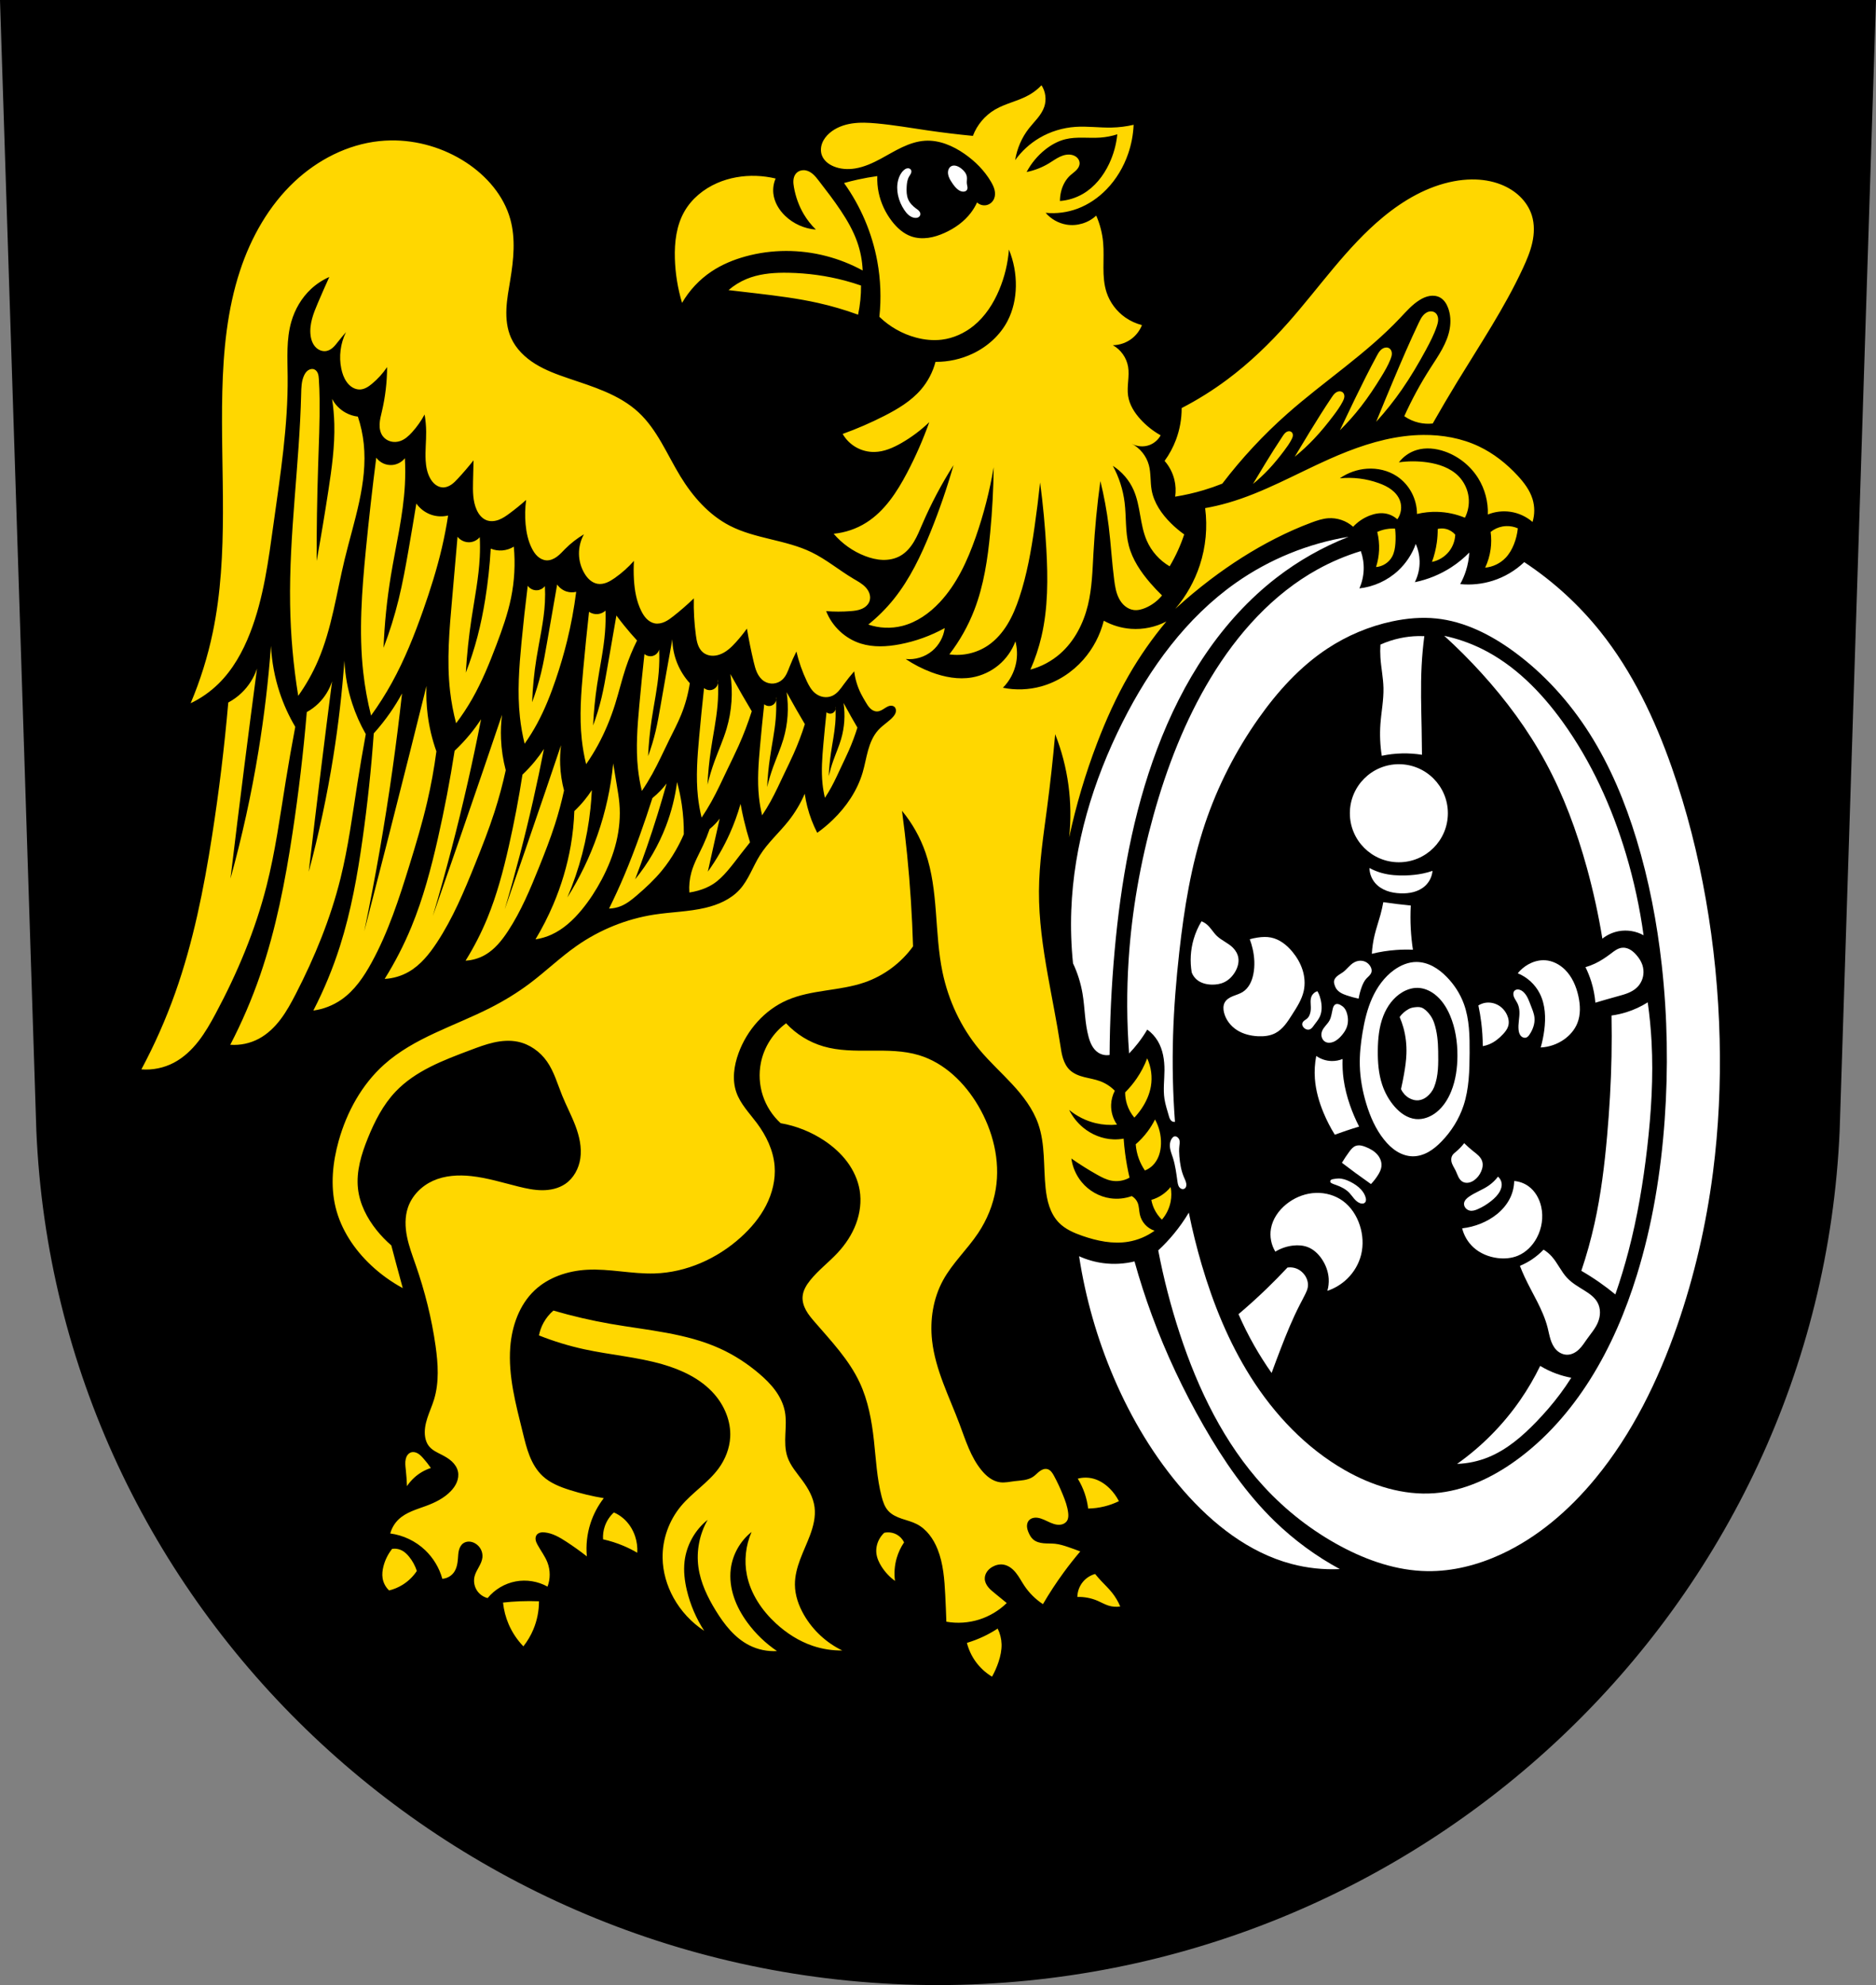 <svg xmlns="http://www.w3.org/2000/svg" width="701.33" height="741.77" viewBox="0 0 701.334 741.769"><rect x="0" y="0" width="701.334" height="741.769" fill="#808080" stroke="none"/><g transform="translate(-8.161-37.19)" fill-rule="evenodd"><path d="m13.84 42.692l13.398 416.62c7.415 175.25 153.92 314.05 331.59 314.14 177.51-.215 324.07-139.06 331.59-314.14l13.398-416.62h-344.98z" stroke="#000" stroke-width="11"/><g transform="translate(8.161 37.19)"><path d="m389.35 31.867c-1.365 1.429-2.942 2.656-4.662 3.627-4.01 2.266-8.715 3.108-12.691 5.438-3.773 2.211-6.751 5.748-8.287 9.842-5.714-.551-11.414-1.24-17.09-2.07-6.295-.92-12.571-2.01-18.906-2.59-3.071-.28-6.178-.44-9.227.021-3.049.461-6.06 1.579-8.385 3.604-1.172 1.021-2.165 2.277-2.725 3.727-.56 1.45-.664 3.103-.125 4.561.36.972.993 1.834 1.766 2.525.772.692 1.682 1.22 2.639 1.619 2.514 1.049 5.338 1.212 8.03.777 3.387-.548 6.562-2 9.584-3.627 2.65-1.425 5.223-2.996 7.945-4.277 2.722-1.281 5.626-2.273 8.629-2.455 5.277-.32 10.428 1.896 14.764 4.92 3.937 2.746 7.411 6.22 9.842 10.359.565.962 1.076 1.97 1.344 3.053.267 1.083.276 2.254-.145 3.287-.255.627-.665 1.192-1.188 1.623-.523.431-1.157.726-1.824.844-1.201.211-2.493-.188-3.367-1.037-.63 1.376-1.415 2.683-2.332 3.887-2.527 3.317-6.04 5.803-9.842 7.51-1.948.874-3.994 1.558-6.109 1.842-2.116.284-4.307.157-6.322-.547-2.944-1.028-5.352-3.225-7.252-5.697-2.397-3.12-4.112-6.769-4.92-10.619-.428-2.04-.602-4.134-.518-6.217-2.433.336-4.853.768-7.252 1.295-1.739.382-3.466.816-5.18 1.297 6.231 8.681 10.51 18.754 12.432 29.27 1.247 6.822 1.51 13.823.777 20.719 3.813 3.703 8.589 6.406 13.727 7.77 3.116.827 6.381 1.167 9.582.777 4.355-.53 8.505-2.418 11.914-5.18 4.325-3.504 7.431-8.333 9.582-13.467 1.999-4.771 3.23-9.864 3.627-15.02 1.78 4.337 2.667 9.04 2.59 13.727-.074 4.479-1.041 8.976-3.109 12.949-2.784 5.347-7.507 9.578-12.949 12.172-4.348 2.073-9.168 3.146-13.984 3.109-.999 3.805-2.875 7.376-5.439 10.359-3.694 4.297-8.678 7.268-13.727 9.842-5.03 2.566-10.227 4.815-15.541 6.732 1.192 2.076 2.952 3.822 5.04 5 2.084 1.178 4.486 1.784 6.879 1.734 3.587-.074 6.992-1.578 10.1-3.367 3.75-2.158 7.237-4.774 10.359-7.77-2.311 6.488-5.082 12.811-8.287 18.906-3.784 7.198-8.402 14.312-15.281 18.648-3.659 2.307-7.865 3.737-12.172 4.143 3.122 3.667 7.165 6.544 11.654 8.289 2.121.824 4.357 1.402 6.631 1.479 2.274.076 4.593-.367 6.578-1.479 2.152-1.205 3.822-3.135 5.104-5.242 1.281-2.107 2.208-4.407 3.184-6.672 3.288-7.634 7.189-15 11.654-22.01-2.409 8.43-5.263 16.733-8.547 24.863-3.587 8.88-7.742 17.644-13.727 25.12-2.829 3.534-6.05 6.755-9.582 9.584 4.063 1.385 8.527 1.567 12.689.518 5.416-1.365 10.165-4.734 13.986-8.807 6.393-6.813 10.378-15.529 13.469-24.346 2.982-8.507 5.236-17.269 6.732-26.16-.096 8.128-.528 16.253-1.295 24.346-.934 9.859-2.389 19.77-5.957 29.01-2.292 5.934-5.441 11.536-9.322 16.576 5.03.725 10.308-.502 14.502-3.367 2.989-2.043 5.401-4.857 7.275-7.955 1.875-3.098 3.235-6.481 4.381-9.916 2.854-8.557 4.414-17.489 5.697-26.418.792-5.512 1.483-11.04 2.072-16.574 1.09 8.254 1.867 16.55 2.33 24.863.608 10.915.66 21.984-1.813 32.633-.989 4.261-2.379 8.429-4.145 12.432 4.102-1.1 7.945-3.156 11.137-5.957 5.314-4.664 8.692-11.258 10.361-18.13 1.54-6.337 1.712-12.914 2.07-19.426.496-9.01 1.36-17.995 2.59-26.934 1.367 5.544 2.407 11.168 3.109 16.834.833 6.718 1.192 13.489 2.07 20.2.31 2.369.702 4.779 1.813 6.895.555 1.058 1.291 2.03 2.215 2.787.924.757 2.041 1.294 3.225 1.455 1.495.204 3.01-.19 4.404-.777 2.409-1.018 4.563-2.634 6.215-4.662-1.537-1.487-3.01-3.043-4.402-4.662-3.542-4.107-6.667-8.735-8.03-13.984-1.353-5.213-.895-10.713-1.553-16.06-.59-4.797-2.094-9.481-4.404-13.727 3.405 2.171 6.145 5.368 7.77 9.06 2.627 5.977 2.307 12.926 4.922 18.908 1.743 3.988 4.784 7.396 8.547 9.582 1.145-1.926 2.182-3.916 3.107-5.957.881-1.943 1.66-3.932 2.332-5.957-1.745-1.25-3.393-2.638-4.922-4.145-3.472-3.422-6.399-7.632-7.252-12.432-.548-3.083-.223-6.298-1.035-9.322-.918-3.418-3.328-6.408-6.475-8.03 2.02 1.15 4.559 1.345 6.732.518 1.752-.667 3.251-1.977 4.145-3.625-2.799-1.569-5.346-3.589-7.512-5.957-2.275-2.488-4.169-5.471-4.66-8.807-.53-3.596.606-7.293 0-10.877-.566-3.347-2.726-6.39-5.699-8.03 2.614-.03 5.21-.957 7.252-2.59 1.61-1.287 2.875-3 3.627-4.922-2.221-.566-4.339-1.535-6.217-2.848-3.239-2.265-5.748-5.573-6.992-9.324-.985-2.969-1.18-6.14-1.186-9.268-.006-3.128.169-6.263-.109-9.379-.311-3.477-1.189-6.904-2.59-10.1-2.929 2.752-7.174 4.04-11.137 3.367-2.996-.506-5.796-2.092-7.77-4.402 4.02.395 8.128-.142 11.912-1.555 4.116-1.537 7.823-4.095 10.879-7.252 3.612-3.732 6.331-8.301 8.03-13.209 1.211-3.5 1.91-7.176 2.07-10.877-2.717.631-5.499.978-8.287 1.035-4.491.093-8.985-.563-13.467-.258-4.729.322-9.387 1.734-13.469 4.143-3.552 2.095-6.66 4.939-9.06 8.289.671-4.326 2.473-8.473 5.18-11.914 1.021-1.298 2.166-2.495 3.201-3.781 1.035-1.286 1.97-2.683 2.496-4.248.89-2.647.498-5.695-1.035-8.03m28.34 18.318c-.383 3.815-1.425 7.563-3.064 11.03-2.158 4.562-5.439 8.698-9.803 11.232-2.611 1.516-5.569 2.433-8.58 2.656 0-1.168.138-2.337.41-3.473.556-2.318 1.703-4.528 3.471-6.127.727-.657 1.551-1.207 2.236-1.908.343-.35.649-.74.873-1.176.224-.436.364-.92.363-1.41 0-.726-.315-1.435-.807-1.969-.491-.534-1.149-.898-1.848-1.096-.77-.218-1.59-.237-2.381-.115-.791.122-1.556.383-2.283.719-1.453.671-2.751 1.63-4.119 2.461-2.574 1.562-5.423 2.673-8.375 3.268 1.705-3.23 4.087-6.1 6.945-8.373 2.234-1.776 4.785-3.2 7.557-3.881 4.246-1.043 8.711-.301 13.07-.613 2.149-.154 4.281-.565 6.332-1.225m-271.7 2.289c-1.42.022-2.84.107-4.254.258-11.838 1.261-22.978 6.992-31.656 15.14-9.587 9-16.257 20.819-20.371 33.31-4.775 14.499-6.232 29.886-6.607 45.15-.739 30.08 2.566 60.56-3.578 90.02-1.888 9.05-4.659 17.914-8.26 26.428 3.825-1.828 7.347-4.291 10.377-7.256 5.395-5.278 9.141-12.04 11.875-19.08 5.059-13.02 6.833-27.04 8.76-40.877 2.538-18.224 5.42-36.494 5.256-54.893-.061-6.855-.53-13.851 1.361-20.439 1.334-4.645 3.855-8.975 7.396-12.264 2-1.858 4.315-3.378 6.814-4.477-1.469 3.226-2.898 6.47-4.283 9.732-.816 1.921-1.62 3.855-2.162 5.871-.542 2.02-.818 4.126-.563 6.197.214 1.737.848 3.493 2.141 4.672.52.474 1.137.844 1.809 1.055.671.21 1.396.258 2.084.113.923-.194 1.747-.721 2.438-1.363.691-.642 1.264-1.399 1.846-2.141.939-1.196 1.913-2.365 2.92-3.504-2.072 4.179-2.699 9.06-1.752 13.627.357 1.722.941 3.421 1.945 4.865.58.835 1.303 1.582 2.168 2.115.865.533 1.879.845 2.895.805.842-.033 1.661-.306 2.406-.699.745-.393 1.421-.904 2.07-1.441 2.166-1.793 4.073-3.897 5.645-6.229-.021 5.565-.674 11.127-1.945 16.545-.369 1.573-.793 3.149-.859 4.764-.066 1.614.259 3.302 1.248 4.58.724.936 1.778 1.604 2.924 1.9 1.146.297 2.378.229 3.5-.148 1.779-.598 3.216-1.918 4.477-3.309 1.818-2.01 3.391-4.234 4.672-6.619.366 2.121.562 4.272.584 6.424.037 3.57-.402 7.142-.195 10.707.137 2.362.577 4.759 1.752 6.813.495.866 1.125 1.666 1.918 2.271.793.605 1.757 1.01 2.754 1.037 1.126.036 2.227-.398 3.16-1.029.933-.631 1.719-1.453 2.484-2.279 2.034-2.194 3.983-4.467 5.84-6.813-.075 2.66-.139 5.32-.193 7.98-.073 3.563-.103 7.262 1.361 10.512.378.837.854 1.636 1.469 2.318.614.683 1.372 1.248 2.23 1.574 1.454.553 3.106.384 4.563-.162 1.456-.546 2.75-1.446 4-2.369 2.153-1.589 4.232-3.278 6.229-5.061-.41 3.03-.474 6.105-.193 9.148.285 3.09.939 6.185 2.336 8.955.555 1.1 1.233 2.155 2.145 2.984.911.83 2.074 1.422 3.305 1.492 1.413.08 2.79-.528 3.928-1.369 1.138-.841 2.082-1.912 3.08-2.914 2.094-2.102 4.455-3.937 7.01-5.449-1.242 2.225-1.888 4.779-1.854 7.326.034 2.548.748 5.083 2.049 7.273.547.922 1.202 1.788 2.02 2.486.814.698 1.793 1.223 2.85 1.406 1.142.198 2.328-.009 3.408-.43 1.08-.421 2.065-1.048 3.02-1.711 2.644-1.846 5.068-4.01 7.203-6.424-.143 2.333-.143 4.675 0 7.01.245 4.02.935 8.07 2.725 11.678.53 1.067 1.16 2.098 1.996 2.945.837.848 1.894 1.506 3.064 1.727 1.272.24 2.599-.05 3.773-.594 1.174-.544 2.217-1.331 3.234-2.131 2.64-2.077 5.175-4.287 7.592-6.619-.104 4.618.157 9.245.779 13.822.161 1.182.348 2.37.752 3.492.404 1.122 1.041 2.184 1.973 2.93.826.661 1.856 1.046 2.908 1.158 1.052.112 2.122-.043 3.125-.379 2.489-.834 4.471-2.723 6.23-4.672 1.454-1.61 2.819-3.3 4.088-5.061.707 4.179 1.55 8.334 2.529 12.457.324 1.363.666 2.732 1.258 4 .592 1.27 1.456 2.447 2.637 3.201 1.032.66 2.283.968 3.504.863 1.221-.104 2.404-.621 3.309-1.447.693-.633 1.218-1.431 1.639-2.27.421-.839.744-1.724 1.086-2.598.752-1.921 1.597-3.805 2.531-5.645.9 3.822 2.207 7.549 3.893 11.1.787 1.656 1.694 3.318 3.115 4.477.884.721 1.952 1.221 3.078 1.404 1.126.183 2.306.044 3.344-.43.929-.424 1.725-1.102 2.41-1.859.686-.757 1.272-1.598 1.873-2.424 1.224-1.68 2.523-3.305 3.893-4.867.355 2.908 1.216 5.754 2.531 8.371.535 1.064 1.144 2.089 1.752 3.113.495.834.998 1.68 1.693 2.355.348.338.743.63 1.182.836.439.206.924.324 1.408.313.574-.014 1.131-.206 1.643-.467.512-.261.984-.589 1.471-.895.504-.316 1.034-.614 1.617-.732.292-.059.594-.072.887-.02.293.053.575.172.805.361.267.22.455.53.549.863.094.333.098.688.033 1.027-.13.68-.523 1.281-.971 1.809-.685.807-1.509 1.481-2.336 2.141-1.151.919-2.323 1.825-3.309 2.92-1.897 2.108-3 4.812-3.768 7.543-.765 2.731-1.225 5.542-2.027 8.262-1.992 6.755-6.077 12.781-11.141 17.676-1.823 1.763-3.777 3.391-5.84 4.867-1.592-3.092-2.834-6.363-3.697-9.732-.411-1.603-.737-3.229-.975-4.867-1.558 3.618-3.592 7.03-6.03 10.123-3.459 4.38-7.734 8.125-10.707 12.848-2.657 4.221-4.234 9.158-7.592 12.846-3.314 3.639-8.05 5.686-12.846 6.814-6.247 1.472-12.733 1.551-19.08 2.529-10.391 1.603-20.387 5.657-29 11.68-6.131 4.285-11.539 9.522-17.52 14.02-4.641 3.487-9.618 6.518-14.793 9.148-13.433 6.828-28.494 11.156-39.711 21.22-8.32 7.463-13.906 17.661-16.934 28.42-2.277 8.093-3.165 16.749-1.168 24.916 2.034 8.32 6.991 15.746 13.236 21.607 3.568 3.349 7.569 6.235 11.873 8.564-.854-3.112-1.696-6.226-2.529-9.344-.589-2.205-1.173-4.412-1.752-6.619-1.981-1.713-3.808-3.605-5.451-5.645-3.619-4.494-6.373-9.838-7.01-15.572-.713-6.442 1.265-12.874 3.699-18.881 2.539-6.266 5.667-12.415 10.316-17.324 7.418-7.832 17.932-11.778 28.03-15.572 2.846-1.07 5.702-2.151 8.668-2.818 2.966-.667 6.069-.912 9.05-.297 4.405.91 8.323 3.711 10.9 7.396 2.654 3.795 3.906 8.36 5.645 12.652 1.556 3.842 3.525 7.511 4.988 11.389 1.463 3.878 2.417 8.06 1.824 12.166-.544 3.764-2.496 7.404-5.645 9.537-2.497 1.692-5.582 2.354-8.598 2.346-3.02-.008-5.994-.648-8.922-1.373-5.812-1.44-11.566-3.238-17.518-3.893-4.866-.536-9.943-.264-14.404 1.752-4.259 1.924-7.828 5.507-9.344 9.928-1.202 3.507-1.093 7.352-.359 10.986.733 3.635 2.063 7.118 3.279 10.621 3.401 9.798 5.951 19.9 7.396 30.17.94 6.675 1.394 13.606-.584 20.05-.712 2.322-1.73 4.538-2.48 6.848-.75 2.31-1.232 4.773-.828 7.168.2 1.188.625 2.355 1.361 3.309.605.783 1.4 1.401 2.244 1.918.844.517 1.742.939 2.623 1.391 1.331.682 2.638 1.442 3.736 2.457 1.098 1.015 1.98 2.31 2.297 3.771.29 1.338.089 2.755-.43 4.02-.519 1.267-1.344 2.392-2.295 3.377-2.487 2.575-5.793 4.202-9.148 5.449-1.81.673-3.655 1.251-5.43 2.01-1.774.761-3.491 1.715-4.887 3.049-1.491 1.424-2.582 3.264-3.115 5.256 4.856.641 9.493 2.856 13.04 6.23 3.054 2.902 5.3 6.645 6.424 10.705 1.675-.106 3.285-.985 4.281-2.336 1.099-1.49 1.418-3.409 1.557-5.256.077-1.027.111-2.066.363-3.064.252-.999.751-1.974 1.584-2.58.638-.465 1.441-.684 2.23-.664.789.019 1.562.269 2.246.664.903.522 1.658 1.302 2.141 2.227.483.925.693 1.992.586 3.03-.131 1.266-.711 2.438-1.324 3.553-.613 1.115-1.275 2.224-1.596 3.455-.445 1.707-.178 3.587.725 5.104.902 1.516 2.428 2.649 4.141 3.072 2.628-3.222 6.424-5.472 10.512-6.23 4.02-.746 8.301-.045 11.875 1.947 1.085-2.852 1.085-6.103 0-8.955-.9-2.365-2.485-4.397-3.699-6.617-.314-.574-.607-1.172-.725-1.816-.059-.322-.073-.653-.021-.977.051-.323.17-.638.357-.906.328-.468.856-.768 1.41-.906.554-.138 1.135-.127 1.703-.066 2.904.309 5.523 1.84 7.971 3.434 2.647 1.723 5.219 3.561 7.707 5.506-.388-4.165.084-8.408 1.377-12.387 1.097-3.374 2.781-6.556 4.955-9.359-4.286-.707-8.522-1.721-12.664-3.03-3.67-1.159-7.366-2.61-10.186-5.23-2.214-2.057-3.771-4.739-4.889-7.547-1.118-2.808-1.82-5.759-2.543-8.693-2.586-10.494-5.493-21.16-4.68-31.934.592-7.843 3.367-15.795 9.08-21.2 5.196-4.91 12.407-7.306 19.545-7.707 8.449-.475 16.867 1.635 25.326 1.375 11.878-.365 23.387-5.527 32.21-13.488 3.79-3.42 7.144-7.382 9.475-11.924 2.33-4.542 3.603-9.691 3.188-14.779-.476-5.817-3.119-11.288-6.607-15.967-2.782-3.732-6.182-7.163-7.707-11.561-1.628-4.694-.877-9.922.826-14.59 3.158-8.655 9.721-16.14 18.17-19.82 9.08-3.954 19.534-3.389 28.904-6.607 7.248-2.489 13.69-7.271 18.17-13.488-.338-11.399-1.073-22.788-2.203-34.14-.549-5.516-1.19-11.02-1.926-16.516 3.842 4.648 6.841 9.989 8.809 15.689 4.911 14.225 3.262 29.865 6.332 44.598 2.199 10.551 6.877 20.613 13.764 28.904 3.806 4.582 8.244 8.595 12.291 12.967 4.047 4.372 7.765 9.213 9.732 14.836 2.664 7.61 1.908 15.933 2.752 23.951.246 2.341.635 4.678 1.398 6.904.764 2.226 1.917 4.345 3.557 6.03 2.369 2.44 5.595 3.842 8.809 4.955 5.477 1.897 11.348 3.136 17.07 2.203 3.564-.581 6.988-2.01 9.91-4.131-1.358-.44-2.596-1.241-3.557-2.297-.96-1.056-1.64-2.364-1.949-3.758-.325-1.462-.254-3.02-.826-4.404-.43-1.041-1.218-1.93-2.201-2.479-2.541.918-5.309 1.205-7.984.826-4.162-.589-8.06-2.816-10.736-6.06-2.068-2.503-3.419-5.591-3.854-8.809 3.107 2.179 6.324 4.202 9.635 6.06 1.657.929 3.368 1.825 5.23 2.201 2.327.47 4.819.07 6.883-1.102-.702-2.998-1.254-6.03-1.652-9.08-.239-1.829-.422-3.666-.551-5.506-1.269.232-2.564.324-3.854.275-4.108-.157-8.12-1.783-11.287-4.404-2.18-1.804-3.975-4.072-5.23-6.607 2.866 2.381 6.286 4.091 9.91 4.955 2.607.621 5.317.808 7.984.551-1.507-2.154-2.294-4.804-2.203-7.432.063-1.817.537-3.618 1.377-5.23-1.539-1.582-3.435-2.814-5.506-3.578-1.9-.701-3.919-1.01-5.881-1.506-1.962-.5-3.933-1.236-5.406-2.625-1.239-1.169-2.047-2.734-2.563-4.357-.516-1.623-.758-3.318-1.016-5-1.338-8.754-3.127-17.433-4.68-26.15-1.847-10.37-3.365-20.847-3.303-31.381.062-10.425 1.669-20.771 3.03-31.11 1.203-9.153 2.212-18.333 3.03-27.529 2.409 6.101 4.076 12.496 4.955 18.996.875 6.473.968 13.05.275 19.545 2.579-11.99 6.08-23.781 10.461-35.24 3.332-8.713 7.18-17.244 11.838-25.326 4.085-7.089 8.788-13.821 14.04-20.1-4.04 2.115-8.667 3.079-13.213 2.752-3.561-.256-7.06-1.297-10.186-3.03-1.343 5.365-3.986 10.399-7.641 14.551-4.163 4.73-9.665 8.308-15.736 9.992-4.651 1.29-9.607 1.466-14.338.508 2.532-2.535 4.282-5.84 4.955-9.359.504-2.637.409-5.388-.275-7.984-1.285 3.452-3.489 6.557-6.322 8.91-2.834 2.353-6.289 3.949-9.918 4.578-5.072.88-10.32-.12-15.14-1.926-3.39-1.27-6.632-2.936-9.637-4.955 3.529.363 7.187-.756 9.91-3.03 2.549-2.128 4.258-5.239 4.682-8.533-5.232 2.887-10.923 4.94-16.793 6.06-4.828.919-9.9 1.192-14.59-.275-5.833-1.825-10.735-6.414-12.939-12.11 3.02.231 6.06.231 9.09 0 1.439-.11 2.898-.277 4.221-.854.661-.288 1.283-.679 1.799-1.184.516-.505.923-1.127 1.137-1.816.275-.885.221-1.854-.072-2.732-.293-.879-.818-1.67-1.451-2.346-1.267-1.352-2.939-2.236-4.533-3.18-5.328-3.153-10.12-7.209-15.691-9.91-9.657-4.682-21.02-4.988-30.557-9.91-7.824-4.04-13.854-10.931-18.443-18.445-4.996-8.181-8.653-17.442-15.691-23.949-7.17-6.628-16.905-9.528-26.15-12.662-4.273-1.448-8.55-3.01-12.387-5.379-3.837-2.374-7.244-5.642-9.08-9.762-1.502-3.361-1.896-7.129-1.732-10.807.163-3.678.86-7.309 1.457-10.941 1.229-7.485 2.023-15.263 0-22.574-2.441-8.824-8.86-16.178-16.518-21.2-8.323-5.453-18.293-8.398-28.23-8.242m154.58 11.12c-.49-.023-.984.04-1.449.195-.62.207-1.188.578-1.609 1.078-.577.684-.862 1.579-.938 2.471-.075.891.046 1.787.203 2.668.628 3.524 1.846 6.95 3.67 10.03 1.246 2.105 2.772 4.04 4.525 5.748-4.271-.316-8.413-2.166-11.498-5.137-2.306-2.22-4.051-5.136-4.402-8.318-.211-1.907.087-3.867.855-5.625-2.366-.562-4.787-.891-7.217-.979-5.01-.181-10.08.676-14.678 2.689-5.04 2.207-9.511 5.866-12.232 10.643-2.983 5.235-3.721 11.468-3.547 17.49.162 5.631 1.07 11.242 2.691 16.637 2.709-4.685 6.507-8.738 11.01-11.744 3.872-2.586 8.233-4.389 12.723-5.625 9.822-2.704 20.355-2.697 30.21-.123 4.722 1.233 9.294 3.046 13.578 5.383-.145-3.665-.85-7.31-2.08-10.766-1.472-4.134-3.68-7.969-6.115-11.619-2.557-3.834-5.374-7.487-8.195-11.131-.666-.86-1.338-1.725-2.152-2.445-.815-.72-1.79-1.294-2.863-1.469-.161-.026-.325-.043-.488-.051m249.59 3.461c-2.242.024-4.489.263-6.688.678-9.804 1.85-18.733 7.01-26.428 13.365-13.678 11.29-23.772 26.22-35.539 39.488-6.904 7.786-14.436 15.05-22.781 21.264-5.368 3.999-11.06 7.558-17.01 10.631.015 4.03-.709 8.07-2.127 11.848-1.054 2.808-2.488 5.471-4.252 7.896 1.75 1.993 3.01 4.411 3.645 6.986.512 2.08.614 4.26.303 6.379 3.592-.576 7.147-1.388 10.633-2.43 2.363-.706 4.695-1.517 6.986-2.43 7.225-9.47 15.377-18.233 24.301-26.12 13.841-12.238 29.546-22.401 42.22-35.844 2.269-2.406 4.476-4.946 7.291-6.682 1.138-.702 2.38-1.269 3.699-1.488 1.319-.219 2.724-.071 3.895.576.742.411 1.371 1.01 1.871 1.695.5.686.873 1.458 1.166 2.254.886 2.41 1.027 5.06.607 7.594-.909 5.492-4.282 10.2-7.289 14.885-3.674 5.724-6.927 11.718-9.721 17.92 1.644 1.152 3.511 1.983 5.467 2.432 1.688.387 3.442.489 5.164.303 2.955-5.212 5.994-10.375 9.113-15.49 8.533-13.99 17.706-27.662 24.604-42.527 1.439-3.1 2.783-6.27 3.52-9.607.737-3.337.843-6.875-.178-10.137-.84-2.685-2.428-5.112-4.451-7.07-2.024-1.954-4.475-3.444-7.092-4.477-3.468-1.369-7.192-1.932-10.93-1.893m-257.35 34.859c-4.703.029-9.438.547-13.768 2.34-2.446 1.013-4.727 2.423-6.727 4.158 3.507.399 7.01.806 10.52 1.223 7.665.911 15.34 1.867 22.873 3.549 5.103 1.139 10.133 2.61 15.04 4.402.387-1.817.672-3.655.855-5.504.178-1.788.261-3.586.246-5.383-1.974-.685-3.975-1.296-5.994-1.834-6.859-1.827-13.943-2.792-21.04-2.936-.669-.014-1.34-.02-2.01-.016m242.04 14.432c-.544.014-1.08.177-1.557.439-.477.262-.897.622-1.258 1.029-.722.815-1.204 1.81-1.672 2.793-3.337 7.01-6.408 14.15-9.422 21.311-2.198 5.222-4.367 10.457-6.506 15.703 3.479-3.818 6.704-7.868 9.646-12.11 3.289-4.745 6.222-9.731 8.973-14.807 1.532-2.827 3.01-5.699 4.04-8.748.297-.885.557-1.802.518-2.734-.02-.466-.116-.932-.313-1.355-.196-.423-.494-.804-.877-1.07-.454-.316-1.017-.461-1.57-.447m-16.543 13.506c-.419-.013-.839.09-1.217.271-.378.182-.716.44-1.01.738-.588.598-.997 1.345-1.396 2.082-2.851 5.268-5.521 10.632-8.143 16.02-1.912 3.928-3.801 7.868-5.664 11.82 2.832-2.795 5.479-5.776 7.918-8.92 2.727-3.516 5.192-7.232 7.518-11.03 1.296-2.114 2.555-4.265 3.473-6.568.266-.669.506-1.364.516-2.084.005-.36-.049-.722-.182-1.057-.133-.335-.345-.641-.629-.863-.335-.262-.759-.398-1.184-.412m-401.39 8.05c-.204-.026-.412-.022-.615.008-.407.059-.796.22-1.137.449-.682.458-1.161 1.167-1.512 1.91-.998 2.118-1.046 4.542-1.102 6.883-.625 26.28-4.557 52.45-4.129 78.73.186 11.431 1.198 22.849 3.03 34.13 2.941-4.122 5.438-8.559 7.434-13.213 5.13-11.965 6.856-25.06 9.91-37.715 3.446-14.277 8.675-28.61 7.158-43.22-.36-3.462-1.1-6.884-2.203-10.186-1.57-.186-3.105-.673-4.496-1.424-2.172-1.173-3.984-3-5.139-5.184.47 3.099.746 6.226.826 9.359.213 8.3-.947 16.569-2.203 24.775-1.352 8.828-2.82 17.639-4.404 26.428-.017-11.747.167-23.495.551-35.24.276-8.44.656-16.882.551-25.326-.031-2.479-.104-4.958-.275-7.432-.048-.69-.105-1.391-.342-2.041-.119-.325-.283-.634-.502-.902-.219-.268-.493-.494-.809-.637-.187-.085-.386-.138-.59-.164m383.61 8.35c-.175.022-.348.066-.514.127-.331.121-.632.309-.902.535-.54.452-.943 1.044-1.336 1.629-2.807 4.178-5.477 8.444-8.107 12.734-1.919 3.13-3.817 6.273-5.695 9.428 2.592-2.107 5.05-4.386 7.338-6.816 2.565-2.719 4.925-5.623 7.176-8.607 1.254-1.663 2.482-3.362 3.438-5.213.278-.538.536-1.1.604-1.701.034-.301.017-.609-.066-.9-.083-.291-.236-.564-.455-.773-.258-.246-.6-.395-.953-.441-.175-.023-.351-.022-.525 0m-18.859 14.906c-.14.018-.277.053-.41.102-.266.098-.51.252-.727.434-.433.364-.756.84-1.07 1.311-2.251 3.367-4.398 6.801-6.512 10.256-1.542 2.52-3.067 5.05-4.574 7.592 2.082-1.698 4.052-3.532 5.893-5.488 2.06-2.19 3.957-4.53 5.764-6.934 1.01-1.34 1.991-2.707 2.76-4.197.223-.433.43-.885.484-1.369.027-.242.016-.49-.051-.725-.067-.234-.191-.455-.367-.623-.207-.198-.482-.32-.766-.357-.14-.019-.283-.018-.424 0m50.38 1.379c-2.383.018-4.767.183-7.123.479-9.739 1.221-19.1 4.567-28.06 8.559-12.556 5.589-24.605 12.519-37.813 16.32-2.816.811-5.674 1.475-8.559 1.99.932 7.128.246 14.463-1.99 21.295-1.953 5.965-5.081 11.542-9.154 16.318 4.205-3.85 8.59-7.503 13.13-10.945 7.64-5.786 15.739-10.976 24.279-15.324 4.396-2.238 8.91-4.253 13.535-5.971 1.998-.742 4.04-1.434 6.168-1.592 3.375-.251 6.835.925 9.355 3.184 1.705-1.835 3.831-3.277 6.168-4.18 1.832-.708 3.829-1.086 5.771-.795 1.697.255 3.314 1.028 4.578 2.189 1.445-1.969 1.832-4.672.996-6.967-.609-1.67-1.808-3.084-3.229-4.152-1.421-1.069-3.06-1.814-4.732-2.416-4.63-1.666-9.634-2.282-14.529-1.791 2.977-2.08 6.527-3.333 10.15-3.582 3.889-.268 7.889.644 11.145 2.787 2.339 1.54 4.265 3.693 5.572 6.17 1.289 2.443 1.978 5.199 1.99 7.961 2.472-.594 5.02-.863 7.563-.797 3.544.092 7.07.838 10.35 2.189 1.186-2.314 1.676-4.978 1.393-7.563-.326-2.975-1.684-5.825-3.781-7.961-3.052-3.108-7.429-4.569-11.742-5.176-3.493-.491-7.05-.491-10.547 0 1.645-2.154 3.974-3.777 6.564-4.576 3.454-1.065 7.235-.654 10.645.547 5.116 1.803 9.587 5.39 12.445 10 2.495 4.02 3.759 8.801 3.582 13.533 2.694-1.09 5.684-1.437 8.557-.994 3 .463 5.866 1.79 8.16 3.781.849-2.768.849-5.791 0-8.559-1.024-3.336-3.205-6.192-5.572-8.756-4.139-4.482-9.01-8.335-14.529-10.945-6.44-3.048-13.589-4.317-20.738-4.262m-391.43 8.498c-1.471 11.464-2.768 22.952-3.893 34.455-1.486 15.208-2.668 30.558-.973 45.744.608 5.443 1.584 10.845 2.92 16.16 2.844-3.923 5.445-8.02 7.785-12.264 4.751-8.611 8.409-17.782 11.68-27.06 2.705-7.67 5.157-15.44 7.01-23.359.933-3.991 1.712-8.02 2.336-12.07-1.979.484-4.091.415-6.04-.195-2.345-.737-4.432-2.266-5.84-4.281-.94 5.78-1.913 11.555-2.92 17.324-1.081 6.194-2.2 12.386-3.697 18.492-1.506 6.143-3.392 12.193-5.645 18.1.353-8.999 1.263-17.977 2.725-26.863 1.866-11.345 4.634-22.584 5.256-34.06.179-3.306.179-6.622 0-9.928-1.128 1.429-2.859 2.367-4.672 2.531-1.149.104-2.323-.095-3.375-.57-1.052-.475-1.979-1.225-2.66-2.156m422.47 25.564c-.491.015-.98.067-1.463.156-1.608.297-3.137 1-4.406 2.035.291 2.134.291 4.307 0 6.441-.325 2.383-1.014 4.717-2.035 6.895 2.899-.261 5.687-1.613 7.686-3.729 1.344-1.422 2.326-3.156 3.053-4.973.766-1.915 1.262-3.938 1.469-5.99-1.347-.597-2.831-.882-4.303-.836m-24.12.883c-.513 0-1.026.059-1.525.178 0 1.701-.104 3.402-.34 5.086-.345 2.466-.952 4.896-1.809 7.234 2.47-.492 4.754-1.879 6.33-3.844 1.434-1.787 2.278-4.04 2.373-6.328-.902-1.061-2.149-1.826-3.504-2.148-.499-.119-1.012-.178-1.525-.178m-18.342.039c-.88 0-1.761.085-2.625.252-1.091.211-2.155.554-3.164 1.018.546 2.213.775 4.504.678 6.781-.091 2.148-.473 4.283-1.131 6.33 2.466-.183 4.796-1.679 5.99-3.844.832-1.508 1.12-3.255 1.244-4.973.134-1.844.096-3.702-.113-5.539-.293-.018-.586-.026-.879-.025m-349.62 3.055c-.672 7.808-1.355 15.616-2.047 23.422-1.01 11.378-2.037 22.847-.754 34.2.461 4.074 1.219 8.114 2.266 12.08 2.211-2.92 4.229-5.985 6.04-9.168 3.656-6.429 6.443-13.309 9.06-20.227 2.158-5.709 4.215-11.483 5.438-17.463 1.285-6.284 1.634-12.759 1.033-19.14-1.291.804-2.777 1.293-4.293 1.412-1.471.116-2.967-.117-4.334-.672-.363 6.359-1.055 12.699-2.07 18.986-.751 4.648-1.68 9.269-2.869 13.824-1.198 4.59-2.661 9.111-4.379 13.533.404-6.721 1.109-13.424 2.113-20.08 1.161-7.696 2.725-15.355 3.104-23.13.12-2.472.12-4.95 0-7.422-.897 1.073-2.23 1.768-3.623 1.891-1.767.156-3.591-.637-4.682-2.037m37.24 17.826c-1.253 7.198-2.508 14.394-3.764 21.592-.661 3.791-1.323 7.585-2.217 11.328-.898 3.762-2.028 7.468-3.383 11.09.211-5.512.757-11.01 1.633-16.455 1.118-6.95 2.778-13.84 3.15-20.869.107-2.025.107-4.055 0-6.08-.666.873-1.707 1.448-2.801 1.549-.692.064-1.4-.058-2.031-.35-.631-.291-1.185-.75-1.586-1.318-.881 7.02-1.658 14.06-2.332 21.11-.891 9.317-1.601 18.719-.584 28.02.364 3.333.949 6.641 1.75 9.896 1.703-2.409 3.261-4.918 4.666-7.512 2.86-5.28 5.071-10.89 7-16.576 1.599-4.709 3.01-9.48 4.199-14.309 1.491-6.05 2.63-12.19 3.412-18.373-1.186.293-2.451.252-3.615-.119-1.416-.451-2.67-1.391-3.5-2.623m18.07 9.785c-.767.697-1.759 1.146-2.789 1.264-1.172.134-2.387-.165-3.363-.826-.793 7.17-1.518 14.349-2.172 21.533-.792 8.701-1.479 17.474-.541 26.16.336 3.111.879 6.199 1.627 9.238 1.571-2.258 3.02-4.601 4.342-7.01 2.69-4.917 4.837-10.124 6.512-15.473 1.386-4.428 2.45-8.952 3.906-13.357 1.175-3.556 2.605-7.03 4.273-10.381-1.668-1.815-3.281-3.684-4.83-5.602-.988-1.224-1.951-2.468-2.889-3.73-1.166 6.719-2.332 13.439-3.5 20.16-.615 3.539-1.231 7.08-2.063 10.574-.835 3.511-1.886 6.972-3.146 10.354.238-5.142.746-10.272 1.52-15.361.987-6.494 2.409-12.932 2.93-19.48.213-2.679.275-5.371.184-8.06m24.988 10.662c-1.498 8.29-2.968 16.585-4.41 24.885-.552 3.18-1.1 6.361-1.842 9.502-.745 3.155-1.685 6.263-2.813 9.303.218-4.621.671-9.228 1.357-13.803.876-5.836 2.133-11.624 2.619-17.506.234-2.833.288-5.682.162-8.521-.158.587-.476 1.13-.912 1.553-.436.423-.987.725-1.578.865-1.043.247-2.199-.04-3.01-.744-.709 6.444-1.355 12.895-1.939 19.352-.708 7.819-1.323 15.702-.484 23.508.3 2.796.787 5.572 1.455 8.303 1.387-2.041 2.681-4.145 3.879-6.303 2.314-4.169 4.259-8.531 6.369-12.807 1.513-3.066 3.114-6.093 4.406-9.258 1.558-3.815 2.659-7.816 3.271-11.891-1.979-2.171-3.572-4.694-4.682-7.414-1.167-2.86-1.798-5.935-1.852-9.02m-150.04 2.449c-.983 13.182-2.547 26.32-4.682 39.37-2.626 16.05-6.118 31.954-10.459 47.625 1.695-14.14 3.437-28.27 5.229-42.39 1.525-12.03 3.087-24.05 4.682-36.06-1.156 3.435-3.159 6.582-5.781 9.08-1.479 1.411-3.151 2.62-4.955 3.58-1.453 16.671-3.474 33.29-6.06 49.826-3.103 19.865-7.04 39.686-13.764 58.63-3.493 9.843-7.731 19.422-12.664 28.629 4.163.33 8.415-.538 12.11-2.477 3.631-1.903 6.681-4.783 9.205-8.01 2.524-3.23 4.551-6.816 6.486-10.43 8.09-15.1 14.771-31.02 18.994-47.625 3.266-12.843 5.04-26.01 7.156-39.09 1.1-6.806 2.295-13.597 3.58-20.371-2.368-4-4.309-8.254-5.781-12.664-1.898-5.685-3.01-11.63-3.303-17.617m27.449 5.545c-.865 11.95-2.24 23.864-4.121 35.697-2.312 14.543-5.387 28.965-9.211 43.19 1.493-12.819 3.03-25.634 4.605-38.443 1.343-10.904 2.717-21.805 4.121-32.701-.998 3.103-2.76 5.958-5.09 8.238-1.299 1.272-2.771 2.366-4.363 3.244-1.281 15.11-3.061 30.19-5.334 45.18-2.728 17.998-6.187 35.961-12.12 53.17-3.073 8.912-6.803 17.598-11.15 25.963 3.672.276 7.417-.515 10.666-2.248 3.242-1.73 5.944-4.351 8.16-7.281 2.216-2.931 3.975-6.177 5.658-9.443 7.087-13.754 13-28.17 16.727-43.19 2.89-11.653 4.444-23.586 6.303-35.447.967-6.171 2.02-12.33 3.15-18.473-2.087-3.639-3.795-7.493-5.09-11.482-1.676-5.164-2.659-10.553-2.91-15.977m144.3 5.01c1.033 6.805.543 13.838-1.42 20.436-1.227 4.125-3.01 8.06-4.484 12.1-1.048 2.882-1.935 5.822-2.656 8.803.212-4.371.641-8.733 1.283-13.06.819-5.523 1.986-11 2.473-16.563.243-2.777.304-5.569.205-8.355-.066.39-.193.772-.396 1.111-.437.731-1.179 1.272-2.01 1.469-.985.233-2.075-.037-2.838-.703-.669 6.097-1.28 12.2-1.832 18.309-.668 7.398-1.249 14.858-.457 22.244.284 2.645.742 5.271 1.373 7.855 1.305-1.935 2.528-3.925 3.664-5.963 2.196-3.939 4.062-8.05 6.01-12.12 1.397-2.915 2.839-5.812 4.162-8.762 1.883-4.201 3.525-8.508 4.916-12.896-1.245-2.085-2.474-4.178-3.688-6.281-1.459-2.528-2.895-5.071-4.309-7.625m-4.6 3.359c.076-.45.067-.913-.051-1.354.025.451.035.902.051 1.354m-109.01 1.113c-2.117 8.521-4.246 17.04-6.387 25.555-5.545 22.06-11.171 44.09-16.879 66.11 4.164-19.992 7.679-40.12 10.537-60.34 1.342-9.492 2.538-19 3.59-28.531-1.346 2.474-2.828 4.874-4.436 7.188-1.877 2.701-3.926 5.283-6.131 7.725-.94 13.184-2.334 26.336-4.18 39.42-1.91 13.544-4.315 27.07-8.463 40.1-2.634 8.277-5.965 16.332-9.947 24.05 3.74-.506 7.355-1.91 10.457-4.059 4.96-3.435 8.442-8.602 11.338-13.895 6.24-11.404 10.268-23.864 14.11-36.28 2.424-7.843 4.789-15.711 6.654-23.705 1.457-6.243 2.608-12.558 3.445-18.914-1.588-4.444-2.687-9.06-3.27-13.746-.44-3.539-.587-7.115-.438-10.678m134.64 2.33c.881 5.834.467 11.862-1.207 17.52-1.046 3.535-2.57 6.908-3.822 10.375-.893 2.471-1.647 4.992-2.262 7.547.181-3.747.545-7.487 1.092-11.199.698-4.735 1.693-9.431 2.107-14.199.206-2.372.259-4.757.176-7.137-.056.325-.161.642-.33.926-.373.627-1.01 1.093-1.719 1.26-.84.198-1.771-.033-2.42-.602-.57 5.227-1.09 10.458-1.561 15.695-.569 6.343-1.065 12.736-.391 19.07.242 2.267.634 4.52 1.172 6.736 1.112-1.659 2.153-3.366 3.121-5.113 1.871-3.378 3.462-6.902 5.123-10.389 1.191-2.499 2.418-4.981 3.545-7.51 1.605-3.602 3-7.295 4.189-11.06-1.061-1.787-2.108-3.582-3.143-5.385-1.243-2.168-2.467-4.347-3.672-6.537m-3.916 2.906c.068-.394.061-.802-.045-1.188.022.395.031.792.045 1.188m25.2 1.119c.671 4.494.355 9.134-.92 13.496-.795 2.722-1.952 5.321-2.904 7.992-.679 1.904-1.254 3.847-1.721 5.814.137-2.887.414-5.767.83-8.627.531-3.648 1.286-7.267 1.602-10.939.156-1.813.198-3.634.137-5.453-.044.235-.119.462-.24.668-.284.485-.773.846-1.32.973-.64.148-1.347-.031-1.84-.465-.434 4.03-.828 8.06-1.186 12.09-.433 4.886-.81 9.811-.297 14.689.184 1.746.482 3.48.891 5.188.846-1.279 1.638-2.592 2.373-3.938 1.424-2.603 2.632-5.317 3.895-8 .905-1.925 1.839-3.838 2.695-5.785 1.221-2.776 2.285-5.623 3.186-8.52-.807-1.377-1.602-2.76-2.389-4.148-.945-1.67-1.875-3.349-2.791-5.04m-2.977 2.283c.059-.317.053-.647-.037-.957.017.319.026.638.037.957m-124.69 2.09c-2.368 6.996-4.745 13.989-7.133 20.979-6.185 18.1-12.436 36.19-18.754 54.25 4.885-16.471 9.237-33.1 13.04-49.852 1.788-7.865 3.456-15.758 5-23.674-1.299 1.98-2.706 3.89-4.213 5.717-1.759 2.133-3.654 4.156-5.67 6.05-1.711 10.988-3.8 21.917-6.262 32.762-2.547 11.222-5.505 22.39-9.889 33.03-2.783 6.754-6.134 13.274-10.01 19.469 3.164-.164 6.285-1.087 9.03-2.67 4.393-2.534 7.666-6.622 10.457-10.855 6.02-9.128 10.26-19.291 14.342-29.434 2.578-6.406 5.108-12.838 7.229-19.41 1.656-5.133 3.063-10.347 4.209-15.617-1.017-3.838-1.613-7.789-1.771-11.756-.12-2.998.007-6.01.383-8.982m22.05 11.402c-1.925 5.704-3.859 11.406-5.801 17.11-5.03 14.762-10.113 29.504-15.25 44.23 3.972-13.43 7.511-26.988 10.607-40.646 1.454-6.413 2.81-12.847 4.068-19.301-1.056 1.614-2.2 3.17-3.426 4.66-1.43 1.739-2.97 3.388-4.609 4.932-1.391 8.959-3.09 17.869-5.092 26.711-2.071 9.149-4.477 18.256-8.04 26.932-2.263 5.506-4.988 10.821-8.137 15.873 2.573-.135 5.113-.886 7.344-2.176 3.575-2.067 6.236-5.401 8.504-8.852 4.894-7.445 8.343-15.731 11.662-24 2.097-5.224 4.153-10.468 5.877-15.826 1.347-4.185 2.49-8.436 3.422-12.732-.827-3.13-1.31-6.35-1.439-9.584-.098-2.444.008-4.897.313-7.324m19.506 6.783c-.882 9.122-2.864 18.14-5.889 26.789-2.855 8.164-6.639 16-11.254 23.318 4.514-10.555 7.437-21.79 8.639-33.21.242-2.299.415-4.603.518-6.912-.86 1.318-1.793 2.589-2.791 3.807-1.165 1.42-2.419 2.768-3.754 4.03-.153 4.347-.604 8.682-1.35 12.967-1.314 7.555-3.543 14.947-6.549 22-1.904 4.469-4.121 8.807-6.627 12.969 2.062-.314 4.082-.915 5.98-1.779 4.496-2.047 8.21-5.515 11.352-9.328 2.853-3.463 5.3-7.252 7.4-11.217 2.366-4.467 4.3-9.182 5.484-14.1 1.13-4.69 1.57-9.557 1.156-14.363-.193-2.236-.568-4.451-.939-6.664-.465-2.77-.924-5.542-1.377-8.314m23.881 6.984c-.732 5.618-2.128 11.148-4.152 16.439-2.748 7.185-6.657 13.926-11.527 19.881 3.049-7.985 5.843-16.07 8.375-24.23 1.189-3.834 2.32-7.685 3.393-11.553-.715.931-1.481 1.824-2.293 2.672-.947.989-1.957 1.92-3.02 2.781-1.463 4.596-3.01 9.163-4.635 13.703-1.835 5.118-3.776 10.2-5.895 15.207-1.77 4.182-3.664 8.31-5.68 12.379 1.554-.039 3.101-.37 4.535-.971 2.243-.94 4.16-2.505 6-4.09 3.235-2.779 6.367-5.698 9.09-8.982 2.024-2.444 3.813-5.082 5.383-7.84 1.088-1.911 2.073-3.879 2.949-5.896.034-3.698-.22-7.398-.758-11.06-.418-2.846-1.01-5.666-1.766-8.441m23.729 8.143c-1.08 3.824-2.442 7.567-4.07 11.191-2.234 4.972-4.969 9.717-8.154 14.14.796-3.61 1.598-7.218 2.406-10.826.67-2.991 1.345-5.983 2.023-8.973-.506.662-1.046 1.297-1.621 1.9-.67.703-1.385 1.366-2.139 1.979-.697 2.032-1.498 4.03-2.4 5.979-1.558 3.364-3.427 6.616-4.422 10.188-.682 2.448-.937 5.01-.752 7.549 1.082-.165 2.155-.396 3.209-.691 2.026-.567 3.996-1.377 5.756-2.531 1.966-1.289 3.635-2.981 5.176-4.756 1.87-2.155 3.571-4.449 5.314-6.707 1.057-1.369 2.13-2.726 3.219-4.07-.867-2.76-1.632-5.551-2.295-8.367-.468-1.99-.885-3.992-1.25-6m17.04 81.979c-4.827 3.528-8.265 8.907-9.438 14.77-.811 4.057-.556 8.322.73 12.254 1.287 3.932 3.602 7.52 6.654 10.313 5.849 1.01 11.481 3.263 16.412 6.566 3.226 2.161 6.168 4.783 8.486 7.898 2.318 3.115 4 6.735 4.645 10.564.709 4.22.135 8.61-1.371 12.615-1.506 4.01-3.924 7.635-6.836 10.771-3.292 3.546-7.22 6.491-10.258 10.258-1.444 1.79-2.71 3.86-2.871 6.154-.126 1.787.437 3.57 1.307 5.137.869 1.566 2.036 2.945 3.207 4.301 6.169 7.14 12.824 14.1 16.822 22.643 3.167 6.769 4.517 14.241 5.334 21.67.771 7.01 1.101 14.1 2.871 20.926.497 1.914 1.141 3.863 2.463 5.334 1.324 1.474 3.201 2.323 5.078 2.959 1.877.636 3.825 1.105 5.59 2.01 3.705 1.891 6.256 5.53 7.795 9.395 2.165 5.436 2.578 11.389 2.873 17.232.166 3.281.302 6.564.41 9.848 4.089.719 8.351.435 12.309-.82 3.835-1.217 7.379-3.343 10.258-6.154-1.502-1.233-3.01-2.465-4.514-3.693-.865-.706-1.74-1.417-2.438-2.289-.698-.872-1.216-1.929-1.256-3.045-.034-.937.276-1.872.801-2.648.525-.777 1.257-1.401 2.072-1.865 1.236-.703 2.7-1.047 4.104-.82.941.152 1.831.553 2.613 1.098.782.544 1.46 1.23 2.057 1.973 1.194 1.486 2.068 3.199 3.125 4.785 1.828 2.744 4.216 5.112 6.975 6.916 2.39-4.098 4.994-8.07 7.797-11.898 1.956-2.672 4.01-5.274 6.154-7.797-1.492-.58-2.998-1.126-4.514-1.641-1.606-.545-3.238-1.055-4.924-1.23-1.416-.147-2.849-.056-4.268-.186-1.418-.129-2.873-.511-3.938-1.457-.743-.66-1.246-1.549-1.643-2.461-.316-.726-.575-1.488-.623-2.277-.048-.79.132-1.616.623-2.236.505-.638 1.3-1.01 2.107-1.107.808-.102 1.63.043 2.406.287 1.697.535 3.22 1.538 4.924 2.051.873.263 1.804.392 2.699.221.448-.086.884-.247 1.27-.49.385-.244.72-.571.955-.961.254-.422.388-.909.439-1.398.052-.49.024-.983-.029-1.473-.263-2.418-1.123-4.728-2.051-6.977-.981-2.377-2.046-4.721-3.283-6.975-.288-.524-.588-1.047-.984-1.494-.396-.448-.899-.819-1.479-.967-.509-.13-1.052-.081-1.551.084-.499.165-.957.44-1.375.758-.837.635-1.535 1.443-2.406 2.029-1 .674-2.189 1.025-3.379 1.227-1.19.202-2.4.265-3.598.416-1.775.223-3.56.641-5.334.41-1.407-.183-2.741-.775-3.906-1.584-1.165-.809-2.169-1.832-3.068-2.93-4.054-4.946-5.956-11.246-8.205-17.232-3.86-10.277-9.04-20.274-10.258-31.18-.864-7.718.375-15.753 4.102-22.566 3.522-6.439 9.06-11.534 13.13-17.643 3.291-4.941 5.601-10.554 6.564-16.412 1.758-10.696-1.069-21.841-6.564-31.18-5.04-8.561-12.646-16.01-22.16-18.873-5.743-1.73-11.846-1.72-17.844-1.682-5.997.038-12.1.077-17.854-1.602-5.311-1.548-10.187-4.559-13.949-8.615m134.99 13.09c-1.01 2.663-2.339 5.207-3.949 7.557-1.266 1.846-2.703 3.573-4.291 5.15-.004 1.512.227 3.02.686 4.465.578 1.818 1.519 3.52 2.748 4.979 1.01-1.066 1.929-2.216 2.748-3.434 1.673-2.489 2.926-5.287 3.434-8.242.605-3.523.118-7.227-1.375-10.475m2.92 22.838c-.783 1.564-1.705 3.06-2.748 4.465-1.307 1.759-2.805 3.373-4.463 4.807.138 1.876.543 3.732 1.201 5.494.566 1.515 1.317 2.96 2.232 4.293 1.088-.423 2.087-1.07 2.918-1.889 1.052-1.036 1.826-2.337 2.324-3.727.498-1.39.727-2.868.768-4.344.087-3.16-.693-6.339-2.232-9.1m5.838 25.24c-.969 1.206-2.133 2.255-3.434 3.092-1.167.751-2.444 1.331-3.777 1.717.206 1.125.552 2.223 1.029 3.262.707 1.538 1.704 2.943 2.92 4.121 1.646-1.897 2.783-4.232 3.262-6.697.351-1.809.351-3.685 0-5.494m-230.75 46.16c-1.48 1.278-2.732 2.821-3.674 4.535-.815 1.483-1.399 3.094-1.727 4.754 5.505 2.192 11.192 3.927 16.982 5.184 9.706 2.106 19.701 2.867 29.24 5.617 7.194 2.073 14.262 5.412 19.227 11.02 3.921 4.426 6.372 10.297 6.05 16.201-.23 4.198-1.84 8.271-4.32 11.666-3.91 5.354-9.787 8.955-14.04 14.04-4.507 5.389-7.03 12.417-6.914 19.441.084 5.205 1.58 10.354 4.105 14.906 2.746 4.949 6.712 9.215 11.449 12.313-3-4.62-5.207-9.76-6.48-15.12-.839-3.532-1.279-7.194-.865-10.801.693-6.05 3.873-11.772 8.641-15.555-3.058 5.308-4.293 11.646-3.455 17.715.802 5.804 3.413 11.21 6.48 16.201 3.188 5.186 7.098 10.211 12.529 12.961 3.186 1.614 6.802 2.367 10.367 2.16-4.24-2.865-7.983-6.464-11.02-10.586-2.129-2.894-3.916-6.06-5.063-9.467-1.147-3.405-1.643-7.05-1.203-10.621.663-5.383 3.521-10.464 7.777-13.826-2.223 5.05-2.836 10.795-1.729 16.201 1.424 6.948 5.589 13.12 10.801 17.93 3.995 3.687 8.674 6.69 13.826 8.426 3.54 1.192 7.281 1.778 11.02 1.727-5.916-2.852-10.948-7.502-14.256-13.176-2.031-3.483-3.434-7.417-3.457-11.449-.018-3.222.839-6.393 1.965-9.412 1.126-3.02 2.524-5.93 3.652-8.949 1.264-3.383 2.192-7 1.727-10.586-.474-3.65-2.359-6.967-4.535-9.936-2.077-2.833-4.497-5.528-5.617-8.857-.907-2.697-.886-5.61-.76-8.453.126-2.843.343-5.719-.193-8.514-.549-2.856-1.875-5.523-3.594-7.869-1.719-2.346-3.822-4.387-6.04-6.271-4.38-3.727-9.245-6.896-14.475-9.289-12.798-5.856-27.18-6.868-41.04-9.287-7.213-1.259-14.355-2.919-21.385-4.969m-52.723 52.893c-.224.025-.443.078-.652.162-.479.193-.887.545-1.188.965-.301.42-.499.908-.621 1.41-.315 1.288-.143 2.637 0 3.955.224 2.066.374 4.14.451 6.217.77-1.16 1.684-2.227 2.713-3.166 1.784-1.628 3.92-2.868 6.217-3.615-.9-1.303-1.883-2.55-2.939-3.73-.601-.671-1.24-1.332-2.031-1.764-.396-.216-.826-.371-1.273-.428-.224-.028-.452-.031-.676-.006m251.67 9.533c-.983 0-1.965.126-2.914.381 1.062 1.733 1.932 3.583 2.59 5.506.629 1.837 1.063 3.74 1.295 5.668 2.073-.035 4.143-.309 6.154-.811 1.842-.46 3.635-1.112 5.342-1.943-.874-1.733-2.027-3.324-3.4-4.695-1.716-1.714-3.81-3.096-6.152-3.725-.949-.255-1.931-.381-2.914-.381m-176.33 13.01c-1.543 1.407-2.724 3.207-3.4 5.182-.533 1.555-.755 3.217-.648 4.857 2.603.58 5.154 1.393 7.611 2.428 1.781.75 3.513 1.617 5.182 2.592.123-2.078-.155-4.177-.811-6.152-.869-2.619-2.422-5.02-4.533-6.801-1.024-.861-2.173-1.573-3.4-2.105m102.24 7.445c-.403.018-.804.072-1.197.164-.787.746-1.448 1.627-1.943 2.592-.79 1.537-1.156 3.301-.973 5.02.192 1.8.968 3.494 1.943 5.02 1.324 2.071 3.036 3.893 5.02 5.344-.386-2.864-.163-5.809.648-8.582.606-2.071 1.538-4.046 2.752-5.83-.588-1.224-1.564-2.257-2.752-2.914-1.061-.586-2.288-.866-3.498-.813m-184.18 6.092c-.32-.005-.642.017-.959.064-1.515 1.901-2.626 4.123-3.238 6.477-.384 1.477-.571 3.03-.322 4.533.285 1.722 1.152 3.344 2.428 4.535 1.77-.433 3.47-1.147 5.02-2.105 2.126-1.316 3.963-3.097 5.344-5.182-.628-1.942-1.622-3.764-2.914-5.344-.731-.894-1.574-1.722-2.592-2.268-.847-.454-1.805-.697-2.766-.711m261.84 9.455c-1.759.484-3.365 1.515-4.535 2.914-1.318 1.576-2.074 3.613-2.104 5.668 2.602-.077 5.22.424 7.609 1.457 1.354.586 2.641 1.341 4.049 1.781 1.407.44 2.915.552 4.371.324-.778-1.859-1.817-3.609-3.076-5.182-1.242-1.551-2.69-2.922-4.049-4.371-.785-.837-1.54-1.703-2.266-2.592m-211.47 10.129c-1.188 0-2.376.024-3.563.072-2.11.086-4.216.248-6.314.486.285 2.785.996 5.525 2.104 8.096 1.316 3.055 3.192 5.868 5.506 8.258 1.52-1.923 2.777-4.054 3.725-6.314 1.393-3.322 2.113-6.924 2.105-10.525-1.187-.048-2.375-.072-3.563-.072m175.04 10.273c-1.659 1.087-3.391 2.061-5.182 2.914-2.038.971-4.151 1.784-6.314 2.43.633 2.496 1.737 4.871 3.238 6.963 1.637 2.281 3.746 4.222 6.154 5.666.981-1.753 1.794-3.598 2.428-5.504.712-2.141 1.198-4.383 1.135-6.639-.057-2.02-.559-4.02-1.459-5.83" fill="#ffd700"/><path d="m356.71 61.859c-.317-.007-.63.041-.922.166-.329.141-.617.373-.836.656-.219.283-.372.616-.461.963-.212.827-.06 1.712.244 2.51.333.872.84 1.665 1.375 2.43.583.833 1.215 1.651 2.025 2.266.336.255.703.474 1.102.611.399.137.831.19 1.246.117.19-.033.375-.092.543-.186.168-.094.318-.223.428-.381.115-.165.184-.36.215-.559.031-.199.026-.402.002-.602-.047-.4-.168-.788-.217-1.188-.105-.859.121-1.733 0-2.59-.082-.584-.324-1.14-.656-1.627-.332-.487-.752-.911-1.205-1.289-.579-.483-1.225-.901-1.943-1.133-.302-.097-.622-.159-.939-.166m-17.12 1.023c-.132-.013-.265-.008-.396.012-.525.079-.988.391-1.379.75-1.019.937-1.664 2.226-2.023 3.563-.503 1.868-.48 3.856-.08 5.748.415 1.964 1.23 3.838 2.348 5.506.451.673.956 1.318 1.572 1.844.617.526 1.352.931 2.15 1.07.461.081.95.069 1.381-.115.215-.092.414-.226.57-.4.156-.174.27-.388.316-.617.05-.247.022-.508-.063-.746-.084-.238-.224-.453-.389-.645-.33-.382-.76-.66-1.168-.957-1.223-.888-2.319-2.01-2.914-3.4-.626-1.463-.654-3.109-.566-4.697.073-1.313.232-2.666.891-3.805.23-.397.516-.761.699-1.182.092-.21.158-.435.17-.664.012-.229-.03-.463-.141-.664-.129-.232-.347-.409-.594-.508-.123-.049-.253-.079-.385-.092m164.57 137.71c-15.1 2.468-29.634 8.397-42.15 17.201-18.505 13.01-32.22 31.913-42.38 52.12-10.998 21.86-18.246 45.835-19.14 70.29-.242 6.589-.025 13.195.648 19.754 1.697 3.592 2.897 7.419 3.561 11.336.911 5.379.814 10.933 2.268 16.191.31 1.122.693 2.23 1.262 3.246.568 1.016 1.331 1.938 2.301 2.582 1.246.827 2.813 1.155 4.285.896.086-12.947.709-25.89 1.867-38.785 2.306-25.678 6.781-51.33 15.869-75.46 4.718-12.526 10.68-24.619 18.225-35.676 7.33-10.742 16.17-20.501 26.465-28.445 8.196-6.324 17.294-11.478 26.932-15.258m25.1 2.668c-1.364 3.797-3.652 7.258-6.609 10-3.954 3.668-9.106 6.02-14.467 6.609.973-2.191 1.522-4.571 1.607-6.967.084-2.362-.282-4.738-1.072-6.965-5.574 1.698-10.97 3.976-16.07 6.787-16.824 9.265-30.06 24.11-40.01 40.543-9.648 15.941-16.443 33.487-21.434 51.44-4.895 17.609-8.097 35.703-9.287 53.941-.761 11.654-.7 23.362.18 35.01 1.2-1.248 2.333-2.56 3.393-3.93 1.234-1.594 2.369-3.266 3.395-5 1.583 1.142 2.927 2.611 3.928 4.287 1.934 3.24 2.519 7.122 2.502 10.895-.017 3.578-.536 7.179 0 10.717.322 2.129 1.02 4.18 1.607 6.252.116.409.229.823.418 1.203.189.381.462.731.832.939.322.182.709.247 1.072.18-.798-10.694-1.037-21.431-.715-32.15.314-10.446 1.161-20.87 2.322-31.26 1.818-16.265 4.43-32.534 9.645-48.05 4.7-13.981 11.495-27.25 20-39.29 7.085-10.03 15.467-19.318 25.721-26.08 7.373-4.86 15.652-8.353 24.291-10.182 5.392-1.142 10.949-1.637 16.432-1.07 10.551 1.091 20.366 6.071 28.934 12.324 11.331 8.27 20.89 18.873 28.4 30.721 7.729 12.194 13.299 25.661 17.504 39.473 4.676 15.358 7.697 31.2 9.465 47.15 2.121 19.14 2.443 38.48 1.072 57.691-1.398 19.589-4.566 39.1-10.359 57.869-4.226 13.688-9.866 26.995-17.504 39.12-7.369 11.694-16.646 22.289-27.863 30.365-8.959 6.45-19.355 11.311-30.363 12.145-11.632.881-23.263-2.799-33.4-8.572-14.56-8.292-26.436-20.83-35.37-35.01-8.124-12.901-13.913-27.17-18.217-41.795-1.888-6.416-3.497-12.914-4.822-19.469-1.645 2.753-3.498 5.383-5.537 7.859-1.822 2.213-3.793 4.301-5.895 6.25 2.01 10.517 4.699 20.904 8.04 31.08 6.83 20.819 16.597 41.03 31.436 57.16 8.256 8.971 18.01 16.569 28.756 22.324 9.98 5.344 21.01 9.13 32.33 9.289 9.48.133 18.892-2.29 27.506-6.25 13.854-6.37 25.674-16.628 35.37-28.4 13.768-16.725 23.438-36.512 30.543-56.977 6.448-18.573 10.875-37.835 13.395-57.33 2.134-16.511 2.904-33.19 2.502-49.832-.423-17.541-2.147-35.05-5.18-52.33-2.926-16.674-7.08-33.14-12.682-49.12-6.381-18.18-14.75-35.864-26.791-50.904-8.04-10.04-17.662-18.816-28.4-25.898-3.331 3.178-7.396 5.58-11.787 6.965-3.908 1.233-8.07 1.661-12.146 1.25.876-1.592 1.596-3.268 2.145-5 .696-2.199 1.117-4.485 1.25-6.787-2.049 2.089-4.329 3.95-6.787 5.537-4.129 2.667-8.758 4.555-13.574 5.537 1.222-2.422 1.84-5.147 1.785-7.859-.045-2.21-.532-4.409-1.428-6.43m10.645 34.33c4.849 4.405 9.487 9.04 13.893 13.893 9.23 10.16 17.455 21.275 23.998 33.34 6.737 12.425 11.651 25.779 15.408 39.4 2.407 8.729 4.346 17.588 5.809 26.523 1.756-1.398 3.857-2.361 6.06-2.779 3.164-.599 6.533-.053 9.346 1.516-1.41-10.252-3.606-20.395-6.566-30.31-5.26-17.62-12.983-34.599-23.744-49.51-8.04-11.135-17.978-21.244-30.31-27.28-4.412-2.159-9.09-3.774-13.893-4.799m-9.738.1c-2.287.046-4.569.309-6.807.785-2.518.536-4.977 1.341-7.324 2.398-.101 1.598-.101 3.201 0 4.799.24 3.802 1.049 7.559 1.137 11.367.104 4.523-.811 9-1.137 13.514-.286 3.959-.115 7.952.506 11.873 2.491-.529 5.03-.826 7.576-.885 2.492-.058 4.991.112 7.453.506-.023-3.242-.066-6.485-.127-9.727-.148-7.873-.409-15.753 0-23.617.191-3.674.528-7.339 1.01-10.986-.762-.033-1.525-.043-2.287-.027m-7.232 47.877c-10.119 0-18.322 8.203-18.322 18.322 0 10.118 8.204 18.32 18.322 18.32 10.118 0 18.319-8.203 18.32-18.32 0-10.118-8.202-18.321-18.32-18.322m-11 38.787c.032 2.048.804 4.075 2.143 5.625 1.145 1.326 2.676 2.291 4.318 2.9 1.643.61 3.397.877 5.148.941 1.662.061 3.342-.06 4.945-.502 1.604-.442 3.134-1.216 4.344-2.357 1.525-1.438 2.497-3.449 2.678-5.537-1.169.402-2.363.73-3.572.982-2.085.435-4.211.645-6.34.715-3.03.099-6.096-.087-9.02-.893-1.613-.444-3.175-1.075-4.645-1.875m5.18 12.77c-.287 1.593-.645 3.174-1.072 4.734-.679 2.481-1.531 4.914-2.143 7.412-.573 2.342-.933 4.737-1.072 7.145 2.989-.731 6.04-1.21 9.109-1.43 2.08-.149 4.169-.179 6.252-.09-.395-2.605-.664-5.227-.805-7.857-.154-2.885-.154-5.779 0-8.664-1.639-.16-3.275-.338-4.91-.535-1.789-.216-3.576-.454-5.359-.715m-67.961 7.145c-1.271 2.09-2.265 4.35-2.947 6.699-1.166 4.01-1.413 8.291-.715 12.412.384 1.033 1.038 1.965 1.877 2.68 1.558 1.326 3.669 1.846 5.715 1.875 1.561.022 3.145-.223 4.555-.893 1.738-.825 3.141-2.266 4.107-3.93.922-1.587 1.475-3.461 1.162-5.27-.247-1.427-1.024-2.732-2.055-3.75-1.762-1.739-4.205-2.655-5.984-4.377-1.367-1.322-2.288-3.069-3.75-4.285-.587-.489-1.254-.883-1.965-1.162m23.492 5.855c-.838 0-1.677.094-2.506.219-.994.149-1.979.358-2.947.625.435 1.165.794 2.36 1.072 3.572.711 3.1.891 6.346.268 9.465-.263 1.313-.67 2.608-1.322 3.777-.652 1.17-1.558 2.215-2.695 2.922-1.121.696-2.42 1.042-3.641 1.543-.611.25-1.208.542-1.742.93-.534.387-1.01.873-1.316 1.455-.295.552-.438 1.178-.467 1.803-.028.625.056 1.25.199 1.859.641 2.721 2.472 5.096 4.822 6.609 2.348 1.512 5.16 2.194 7.949 2.322 2.201.102 4.475-.145 6.43-1.162 1.391-.724 2.566-1.811 3.566-3.02 1-1.207 1.839-2.538 2.684-3.859 1.796-2.809 3.671-5.671 4.377-8.93.558-2.574.346-5.288-.447-7.799-.794-2.511-2.156-4.823-3.84-6.848-2.072-2.492-4.77-4.627-7.947-5.268-.821-.165-1.658-.229-2.496-.219m134.48 4.02c-.263-.019-.528-.014-.791.016-.784.089-1.528.402-2.207.805-.679.402-1.299.894-1.928 1.371-1.846 1.402-3.782 2.701-5.875 3.699-1.169.557-2.381 1.017-3.625 1.377.868 1.752 1.597 3.574 2.176 5.441.79 2.546 1.302 5.176 1.523 7.832 2.77-.834 5.549-1.631 8.34-2.393 1.298-.355 2.603-.703 3.85-1.211 1.246-.508 2.441-1.187 3.404-2.127 1.261-1.231 2.082-2.895 2.32-4.641.172-1.263.047-2.564-.361-3.771-.455-1.344-1.249-2.555-2.178-3.627-.693-.8-1.474-1.539-2.395-2.061-.691-.391-1.466-.654-2.254-.711m-30.28 4.672c-1.916.03-3.814.604-5.492 1.537-1.524.847-2.883 1.991-3.979 3.348 3.515 1.418 6.487 4.137 8.209 7.514 2.133 4.183 2.311 9.11 1.705 13.766-.283 2.176-.727 4.331-1.326 6.441 3.134-.148 6.22-1.214 8.777-3.03 2.152-1.529 3.945-3.61 4.926-6.06 1.271-3.177 1.117-6.764.379-10.11-.811-3.673-2.365-7.282-5.05-9.914-1.972-1.931-4.571-3.288-7.324-3.473-.274-.018-.549-.026-.822-.021m-68.16.188c-.184-.004-.368.005-.551.023-.731.075-1.439.322-2.072.695-1.532.903-2.551 2.475-3.979 3.535-.716.532-1.53.93-2.213 1.504-.341.287-.648.62-.869 1.01-.221.388-.351.832-.328 1.277.015.302.1.596.189.885.135.434.282.867.504 1.264.412.738 1.063 1.322 1.785 1.762.723.44 1.52.743 2.32 1.016 1.446.493 2.923.893 4.42 1.199.25-1.529.652-3.03 1.199-4.482.412-1.091.919-2.17 1.705-3.03.348-.381.747-.713 1.1-1.09.353-.377.665-.811.795-1.311.091-.35.089-.722.016-1.076-.073-.354-.216-.693-.395-1.01-.456-.805-1.169-1.465-2.02-1.83-.506-.217-1.056-.329-1.607-.34m20.867.465c-3.047-.008-5.995 1.242-8.461 3.03-3.62 2.628-6.31 6.395-8.146 10.475-1.836 4.079-2.863 8.478-3.6 12.891-.682 4.089-1.127 8.233-1.012 12.377.133 4.795 1.014 9.555 2.4 14.15 1.462 4.842 3.523 9.572 6.693 13.514 1.339 1.664 2.882 3.185 4.693 4.316 1.812 1.131 3.907 1.859 6.04 1.871 2.072.012 4.111-.647 5.912-1.67 1.801-1.023 3.38-2.4 4.822-3.887 3.676-3.789 6.548-8.378 8.209-13.389 2.09-6.302 2.234-13.06 2.273-19.701.037-6.181-.024-12.508-2.146-18.313-1.382-3.78-3.62-7.234-6.441-10.1-1.504-1.53-3.185-2.907-5.08-3.914-1.895-1.01-4.01-1.639-6.16-1.645m.527 9.678c2.223.072 4.367.986 6.145 2.322 2.687 2.02 4.566 4.956 5.871 8.05 1.988 4.722 2.749 9.896 2.73 15.02-.016 4.509-.635 9.06-2.32 13.246-1.197 2.972-2.966 5.773-5.463 7.781-2.185 1.758-4.99 2.872-7.781 2.596-1.56-.154-3.062-.734-4.393-1.563-1.33-.829-2.495-1.901-3.527-3.08-2.082-2.377-3.644-5.196-4.643-8.193-1.355-4.068-1.674-8.41-1.639-12.697.036-4.402.451-8.871 2.049-12.973 1.401-3.596 3.781-6.905 7.1-8.875 1.771-1.051 3.813-1.706 5.871-1.639m37.18.598c-.144.008-.288.032-.426.072-.276.081-.534.233-.723.451-.281.325-.389.77-.379 1.199.015.629.262 1.231.566 1.781.304.55.668 1.066.949 1.629.487.975.712 2.069.758 3.158.097 2.277-.562 4.554-.316 6.82.048.441.131.88.289 1.295.158.414.396.803.723 1.104.251.231.556.408.887.492.331.084.689.074 1.01-.049.261-.101.49-.274.686-.475.195-.201.358-.429.514-.662 1.23-1.841 2.035-4.047 1.832-6.252-.147-1.604-.811-3.107-1.391-4.609-.667-1.727-1.275-3.559-2.588-4.863-.537-.534-1.208-.97-1.959-1.072-.143-.019-.286-.028-.43-.02m-74.78.65c-.978.281-1.812 1.02-2.209 1.957-.266.627-.341 1.319-.34 2 0 .681.074 1.36.086 2.041.018 1.01-.099 2.042-.504 2.969-.183.42-.427.819-.758 1.137-.322.31-.716.533-1.074.801-.179.134-.35.279-.494.449-.145.17-.263.368-.326.582-.102.346-.057.725.09 1.055.146.33.388.612.668.84.246.2.525.363.828.457.303.094.63.118.939.047.409-.094.767-.347 1.059-.648.292-.302.528-.652.773-.992.718-.996 1.546-1.927 2.084-3.03.942-1.933.9-4.215.441-6.316-.199-.913-.475-1.813-.885-2.652-.116-.237-.242-.468-.379-.693m123.49 4.154c-2.492 1.571-5.188 2.816-8 3.693-1.808.564-3.663.976-5.539 1.23.102 5.128.102 10.259 0 15.387-.197 9.862-.774 19.715-1.643 29.541-.974 11.02-2.32 22.03-4.719 32.824-1.325 5.963-2.967 11.855-4.922 17.643 2.316 1.339 4.575 2.777 6.77 4.309 2.042 1.425 4.03 2.931 5.949 4.514 1.851-5.336 3.494-10.744 4.924-16.207 3.311-12.649 5.478-25.579 6.975-38.568 1.514-13.14 2.346-26.388 1.641-39.594-.264-4.941-.743-9.872-1.436-14.771m-59.711.076c-.274.005-.547.025-.818.063-.983.137-1.938.485-2.779 1.012.45 2.109.809 4.237 1.074 6.377.364 2.932.554 5.887.568 8.842.822-.142 1.629-.377 2.4-.695 2.02-.835 3.762-2.241 5.24-3.852.813-.886 1.572-1.872 1.895-3.03.383-1.377.104-2.874-.504-4.168-.445-.947-1.066-1.813-1.832-2.525-1.407-1.308-3.329-2.057-5.244-2.02m-56.51.525c-.154.011-.306.044-.447.105-.311.135-.555.397-.723.691-.168.294-.267.623-.352.951-.387 1.51-.504 3.122-1.262 4.484-.383.689-.915 1.281-1.422 1.885-.507.603-1 1.235-1.295 1.967-.231.578-.329 1.212-.252 1.83.058.47.22.929.479 1.326.259.397.616.73 1.037.947.444.229.95.327 1.449.314.499-.012.99-.132 1.455-.314 1.284-.503 2.333-1.471 3.221-2.525.722-.857 1.366-1.796 1.77-2.842.673-1.742.639-3.718.063-5.494-.213-.658-.504-1.299-.947-1.83-.397-.475-.906-.847-1.453-1.137-.272-.144-.557-.271-.859-.33-.151-.029-.307-.04-.461-.029m30.395 1.148c-.448-.005-.904.042-1.342.094-.744.089-1.501.27-2.156.633-1.33.737-2.578 1.736-3.41 3.03.552 1.271 1.016 2.579 1.389 3.914.881 3.156 1.243 6.45 1.137 9.725-.082 2.544-.445 5.071-.885 7.578-.334 1.903-.713 3.798-1.137 5.684.605 1.355 1.635 2.518 2.906 3.283 1.132.682 2.478 1.051 3.789.885 1.06-.134 2.074-.611 2.904-1.264 1.205-.947 2.21-2.24 2.779-3.662 1.67-4.169 1.579-8.897 1.514-13.387-.052-3.572-.377-7.223-1.516-10.609-.415-1.233-1.061-2.412-1.895-3.41-.767-.918-1.66-1.844-2.777-2.273-.412-.158-.852-.216-1.301-.221m-38.1 18.281c-.54 2.782-.711 5.635-.506 8.461.322 4.439 1.564 8.777 3.283 12.883 1.172 2.799 2.567 5.506 4.168 8.08 1.423-.528 2.856-1.033 4.295-1.516 1.591-.533 3.19-1.039 4.799-1.516-1.321-2.568-2.462-5.229-3.41-7.957-1.099-3.159-1.94-6.412-2.398-9.725-.347-2.508-.474-5.05-.379-7.578-1.278.519-2.663.779-4.04.758-2.068-.031-4.12-.701-5.809-1.895m-52.693 30.03c-.087-.007-.174-.004-.26.012-.183.033-.354.117-.502.229-.148.112-.275.251-.391.396-.332.42-.573.911-.715 1.428-.272.99-.183 2.048.053 3.047.236.999.616 1.956.93 2.934.917 2.86 1.269 5.865 1.695 8.838.074.515.151 1.034.348 1.516.197.481.528.928.992 1.162.225.113.477.174.729.162.251-.012.501-.097.699-.252.162-.126.288-.295.375-.48.087-.185.136-.386.16-.59.061-.512-.038-1.033-.203-1.521-.165-.489-.393-.953-.6-1.426-1.092-2.499-1.566-5.225-1.785-7.943-.105-1.307-.154-2.625 0-3.928.044-.373.104-.744.123-1.119.019-.375-.004-.757-.123-1.113-.145-.43-.432-.811-.805-1.07-.143-.099-.298-.183-.465-.232-.083-.025-.169-.04-.256-.047m108.01 2.555c-.888 1.161-1.907 2.223-3.03 3.158-.506.421-1.046.828-1.391 1.389-.389.632-.492 1.413-.379 2.146.103.664.374 1.293.686 1.889.311.596.666 1.169.957 1.775.35.729.606 1.501.971 2.223.364.722.857 1.41 1.555 1.818.657.385 1.457.49 2.209.373.752-.117 1.46-.446 2.086-.879 1.172-.81 2.075-1.981 2.652-3.283.272-.613.476-1.262.557-1.928.081-.666.036-1.352-.178-1.988-.265-.789-.778-1.476-1.369-2.063-.591-.587-1.261-1.083-1.914-1.6-1.194-.943-2.333-1.956-3.41-3.03m-39.15.816c-.472-.022-.947.031-1.389.193-.511.187-.963.514-1.354.895-.39.38-.723.816-1.047 1.254-.993 1.343-1.921 2.735-2.779 4.168 1.671 1.28 3.356 2.543 5.05 3.789 1.921 1.411 3.856 2.799 5.809 4.166 1-1.039 1.892-2.182 2.652-3.408.602-.971 1.133-2.023 1.264-3.158.177-1.535-.41-3.099-1.389-4.295-1.166-1.426-2.832-2.359-4.547-3.03-.584-.229-1.184-.433-1.805-.525-.155-.023-.311-.039-.469-.047m51.781 11.688c-.967 1.293-2.145 2.427-3.473 3.346-2.328 1.61-5.076 2.537-7.389 4.168-.439.31-.867.648-1.205 1.066-.338.418-.586.925-.627 1.461-.027.35.036.705.17 1.029.134.324.339.618.588.865.38.376.868.644 1.391.758.488.106.998.077 1.486-.027.489-.104.958-.283 1.418-.479 1.839-.783 3.554-1.846 5.115-3.094 1.303-1.041 2.524-2.241 3.283-3.727.419-.819.691-1.734.631-2.652-.068-1.043-.583-2.049-1.389-2.715m-59.676.695c-.604.013-1.201.113-1.797.207-.293.046-.596.094-.848.25-.126.078-.238.183-.311.313-.073.129-.105.284-.076.43.03.152.124.284.24.387.116.102.254.176.393.244.527.257 1.088.434 1.641.631 1.795.64 3.547 1.529 4.863 2.906.645.675 1.172 1.453 1.779 2.162.608.71 1.323 1.366 2.199 1.689.317.117.655.189.992.16.337-.029.673-.164.902-.412.211-.228.32-.536.348-.846.028-.309-.021-.622-.096-.924-.288-1.166-.953-2.211-1.768-3.094-1.131-1.226-2.548-2.16-4.04-2.904-1.38-.688-2.88-1.231-4.422-1.199m65.738.947c-.047 2.181-.567 4.35-1.516 6.314-1.141 2.364-2.887 4.41-4.926 6.06-1.824 1.478-3.886 2.653-6.06 3.535-2.221.9-4.564 1.496-6.945 1.768.656 2.698 2.126 5.193 4.168 7.07 2.479 2.284 5.746 3.627 9.09 4.04 2.552.316 5.203.101 7.578-.885 3.058-1.269 5.513-3.773 7.07-6.693 1.882-3.524 2.517-7.721 1.643-11.619-.663-2.958-2.234-5.778-4.674-7.578-1.575-1.162-3.479-1.869-5.43-2.02m-74.01 4.439c-.506.013-1.01.048-1.514.105-3.551.409-6.952 1.911-9.725 4.168-2.832 2.306-5.057 5.496-5.684 9.09-.511 2.935.085 6.05 1.643 8.588 2.03-1.234 4.332-2.02 6.693-2.273 1.872-.204 3.81-.072 5.557.633 2.079.839 3.778 2.448 5.05 4.293 1.516 2.197 2.489 4.787 2.652 7.451.094 1.53-.077 3.075-.504 4.547 2.782-.932 5.35-2.499 7.451-4.547 2.504-2.44 4.34-5.572 5.178-8.967.89-3.606.643-7.456-.506-10.988-1.16-3.567-3.284-6.881-6.314-9.09-2.859-2.086-6.437-3.101-9.979-3.01m85 21.2c-1.26 1.321-2.659 2.509-4.168 3.537-1.466.999-3.035 1.846-4.674 2.525.542 1.409 1.131 2.799 1.768 4.168 2.93 6.3 6.877 12.211 8.59 18.945.373 1.467.637 2.963 1.094 4.406.457 1.443 1.126 2.851 2.189 3.928 1.062 1.074 2.531 1.78 4.04 1.77.83-.006 1.653-.224 2.4-.584.748-.36 1.422-.862 2.02-1.438 1.191-1.146 2.07-2.571 3.03-3.916 1.437-2.01 3.102-3.902 4.04-6.188.479-1.167.758-2.422.756-3.684-.002-1.261-.287-2.53-.881-3.643-1.065-1.995-3.01-3.347-4.926-4.545-2.257-1.409-4.615-2.739-6.441-4.674-2.282-2.416-3.583-5.616-5.811-8.08-.884-.979-1.907-1.834-3.03-2.527m-173.64 2.471c2.39 15.577 6.755 30.85 12.955 45.34 6.568 15.349 15.233 29.863 26.23 42.42 10.809 12.345 24.301 22.977 40.16 27.2 5.898 1.571 12.04 2.23 18.13 1.943-8.858-4.792-17.05-10.803-24.287-17.811-10.672-10.34-19.16-22.737-26.557-35.623-7.608-13.249-14.15-27.11-19.43-41.45-2.43-6.601-4.591-13.301-6.477-20.08-3.802.932-7.777 1.151-11.658.646-3.129-.407-6.197-1.282-9.07-2.59m78.912 4.154c-.336-.003-.672.019-1 .068-2.541 2.719-5.152 5.373-7.83 7.957-3.39 3.271-6.886 6.431-10.482 9.473 1.733 3.971 3.674 7.851 5.811 11.619 2.02 3.557 4.209 7.02 6.566 10.357 1.108-3.042 2.245-6.073 3.41-9.09 2.166-5.614 4.435-11.2 7.199-16.545.675-1.305 1.379-2.595 2.02-3.916.374-.769.729-1.557.883-2.398.307-1.675-.234-3.443-1.262-4.801-.637-.841-1.459-1.544-2.4-2.02-.899-.454-1.905-.693-2.912-.701m93.47 36.822c-2.153 4.434-4.647 8.702-7.451 12.756-6.401 9.252-14.434 17.37-23.617 23.869 4.02-.141 8.02-1 11.744-2.525 6.876-2.815 12.646-7.791 17.809-13.13 3.197-3.309 6.215-6.795 8.967-10.482 1.467-1.966 2.858-3.989 4.168-6.06-1.89-.35-3.751-.857-5.557-1.516-2.109-.769-4.142-1.743-6.06-2.904" fill="#fff"/></g></g></svg>